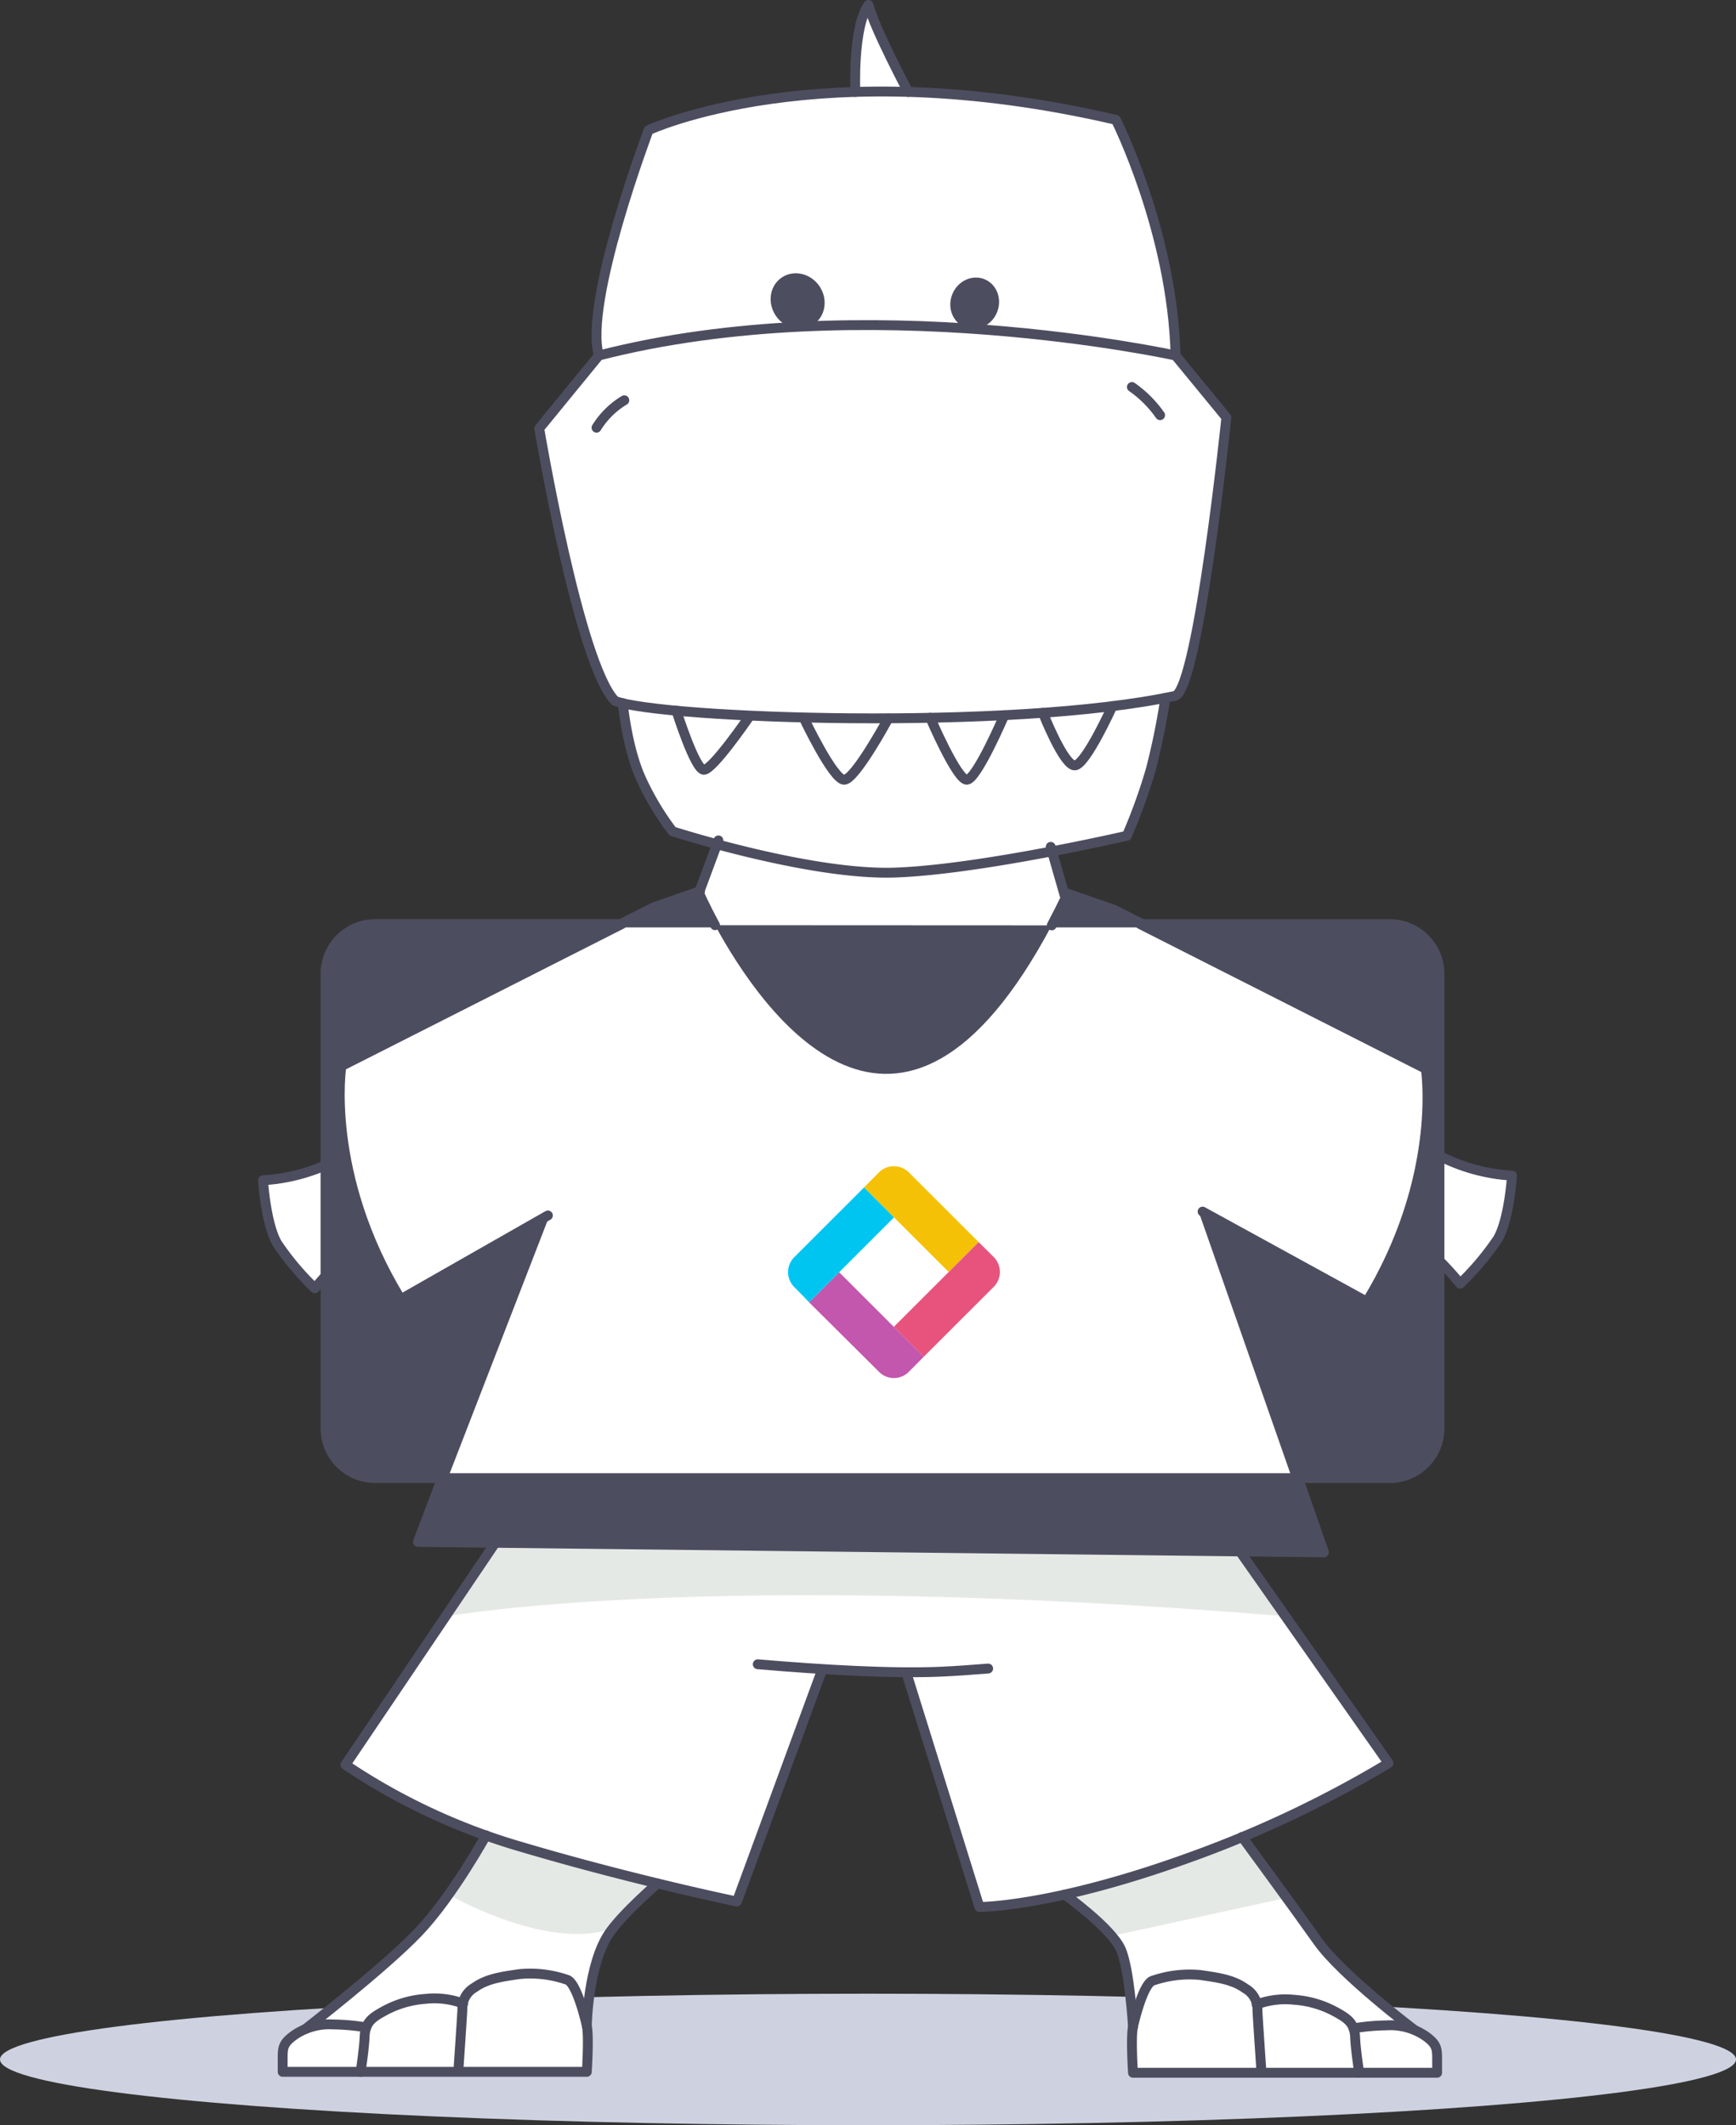 <svg xmlns="http://www.w3.org/2000/svg" width="264" height="323.171" viewBox="0 0 264 323.171">
  <rect x="0" y="0" width="264" height="323.171" fill="#333333" stroke="none"/>
  <g id="Group_4515" data-name="Group 4515" transform="translate(-55 -61.829)">
    <ellipse id="Ellipse_119" data-name="Ellipse 119" cx="132" cy="10" rx="132" ry="10" transform="translate(55 365)" fill="#ced2e0"/>
    <g id="Group_4012" data-name="Group 4012" transform="translate(688.073 3204.832)">
      <g id="Group_4007" data-name="Group 4007" transform="translate(-423.99 -2970.293)">
        <path id="Path_5083" data-name="Path 5083" d="M-310.8-2845.586s-9.279-9.984-12.73-11.113c0,0,4.61-8.053,5.288-10.929,0,0,10.547,6.815,14.729,6.146C-303.515-2861.482-300.661-2855.409-310.8-2845.586Z" transform="translate(323.764 2868.073)" fill="#fff"/>
        <path id="Path_5084" data-name="Path 5084" d="M-318.794-2868.337a27.735,27.735,0,0,0,15.741,6.057s-.409,6.656-2.168,9.642a41.785,41.785,0,0,1-5.718,6.789,50.264,50.264,0,0,0-12.962-11.167" transform="translate(323.902 2868.337)" fill="none" stroke="#4d4d60" stroke-linecap="round" stroke-linejoin="round" stroke-width="1.5"/>
      </g>
      <g id="Group_4008" data-name="Group 4008" transform="translate(-593.073 -2969.586)">
        <path id="Path_5085" data-name="Path 5085" d="M-585.051-2844.459s9.279-9.984,12.73-11.113c0,0-4.61-8.052-5.289-10.929,0,0-10.547,6.815-14.729,6.146C-592.338-2860.356-595.193-2854.283-585.051-2844.459Z" transform="translate(592.938 2866.947)" fill="#fff"/>
        <path id="Path_5086" data-name="Path 5086" d="M-577.333-2867.211a27.732,27.732,0,0,1-15.74,6.057s.409,6.657,2.168,9.642a41.809,41.809,0,0,0,5.718,6.789,50.254,50.254,0,0,1,12.962-11.168" transform="translate(593.073 2867.211)" fill="none" stroke="#4d4d60" stroke-linecap="round" stroke-linejoin="round" stroke-width="1.5"/>
      </g>
      <path id="Path_5187" data-name="Path 5187" d="M12,0H155.819a12,12,0,0,1,12,12V72.869a12,12,0,0,1-12,12H12a12,12,0,0,1-12-12V12A12,12,0,0,1,12,0Z" transform="translate(-582.325 -3003.075)" fill="#fff"/>
      <g id="Group_4009" data-name="Group 4009" transform="translate(-527.405 -3015.129)">
        <path id="Path_5087" data-name="Path 5087" d="M-432.29-2931.93l-2.064-6.308s-26.412,8.135-50.76-1.474l-3.42,8.667,2.379,3.714h52.1Z" transform="translate(488.534 2939.713)" fill="#fff"/>
      </g>
      <path id="Path_5088" data-name="Path 5088" d="M-533.51-2919.492l-37.018-.086s-7.552-.268-7.552,9.637l-.177,65.794s.53,7.605,5.836,8.843h12.027l15.4-39.45-21.69,12.358s-9.832-13.121-9.02-35.55Z" transform="translate(-5.509 -82.903)" fill="#4d4d60"/>
      <path id="Path_5089" data-name="Path 5089" d="M-299.785-2828.942" transform="translate(-109.055 -116.605)" fill="none" stroke="#4d4d60" stroke-linecap="round" stroke-linejoin="round" stroke-width="1.5"/>
      <path id="Path_5090" data-name="Path 5090" d="M-399.021-2689.963l7.31,6.367s3.773,3.774,3.3,20.516l45.749.236s2.358-4.009-4.952-7.546l-10.612-9.2-13.678-19.1S-381.571-2693.264-399.021-2689.963Z" transform="translate(-72.156 -165.038)" fill="#fff"/>
      <path id="Path_5091" data-name="Path 5091" d="M-391.711-2683.6l25.941-5.66-6.131-9.432s-20.988,8.489-27.119,8.725C-399.021-2689.963-391.711-2684.3-391.711-2683.6Z" transform="translate(-72.156 -165.038)" fill="#e5e9e5"/>
      <path id="Path_5092" data-name="Path 5092" d="M-557.618-2698.688s-6.6,15.092-26.884,28.77c0,0-4.481,2.123-3.773,6.839l45.985.236a46.288,46.288,0,0,0,.235-7.781s.236-8.49,2.83-12.027c0,0,3.773-6.6,8.018-8.726Z" transform="translate(-1.756 -165.038)" fill="#fff"/>
      <path id="Path_5093" data-name="Path 5093" d="M-550.387-2769.735l-22.638,33.427s9.02,10.966,59.427,20.694l13.088-34.843,12.734.354,11.319,35.727s29.89-2.123,61.726-22.108l-22.285-31.836Z" transform="translate(-7.455 -138.62)" fill="#fff"/>
      <path id="Path_5094" data-name="Path 5094" d="M-548.53-2758.627s39.441-7.251,127.7,0l-7.369-9.669-112.958-1.533Z" transform="translate(-16.563 -138.585)" fill="#e5e9e5"/>
      <path id="Path_5095" data-name="Path 5095" d="M-548.436-2689.963s14.621,8.49,24.525,5.424l7.546-6.839-26.412-7.31S-547.257-2690.906-548.436-2689.963Z" transform="translate(-16.598 -165.038)" fill="#e5e9e5"/>
      <path id="Path_5096" data-name="Path 5096" d="M-429.352-3089.221c-.448-18.7-9.072-35.841-9.072-35.841a160.249,160.249,0,0,0-31.6-4.244h.012s-5.1-9.587-6.048-13.228c-2.425,3.416-1.992,13.228-1.992,13.228h.01c-20.368.621-31.45,5.812-31.45,5.812s-9.912,26.208-7.561,34.273l-9.072,11.088s6.048,35.952,11.536,41.44a9.482,9.482,0,0,0,1.173.347h0s.619,6.709,2.746,11.414a42.009,42.009,0,0,0,4.816,8.064s20.832,6.72,33.824,6.272,35.269-5.6,35.269-5.6a86.741,86.741,0,0,0,3.586-9.9,105.227,105.227,0,0,0,2.268-11.068h-.005c.528-.1,1.05-.208,1.555-.318,3.528-1.68,7.728-42.336,7.728-42.336Z" transform="translate(-24.895)" fill="#fff"/>
      <path id="Path_5097" data-name="Path 5097" d="M-380.435-2949.776" transform="translate(-79.067 -71.674)" fill="none" stroke="#4d4d60" stroke-linecap="round" stroke-linejoin="round" stroke-width="1.5"/>
      <path id="Path_5098" data-name="Path 5098" d="M-473.3-2740.4c9.927.847,20.481,1.459,27.926,1.126,2.094-.094,4.5-.259,7.11-.476" transform="translate(-44.536 -149.529)" fill="none" stroke="#4d4d60" stroke-linecap="round" stroke-linejoin="round" stroke-width="1.5"/>
      <path id="Path_5099" data-name="Path 5099" d="M-553.859-2658.731a12.425,12.425,0,0,0-5.69-.715,15.3,15.3,0,0,0-6.5,1.946c-1.769.973-2.7,1.724-2.786,3.758s-.619,5.395-.619,5.395" transform="translate(-8.783 -179.603)" fill="none" stroke="#4d4d60" stroke-linecap="round" stroke-linejoin="round" stroke-width="1.5"/>
      <path id="Path_5100" data-name="Path 5100" d="M-552.872-2665.823" transform="translate(-14.948 -177.258)" fill="none" stroke="#4d4d60" stroke-linecap="round" stroke-linejoin="round" stroke-width="1.5"/>
      <path id="Path_5101" data-name="Path 5101" d="M-575.607-2657.344a32.877,32.877,0,0,0-5.017-.454,9.445,9.445,0,0,0-5.925,1.623c-1.68,1.2-1.769,1.87-1.769,3.462v2.123h46.25s.354-5.395,0-6.986-1.592-6.367-2.918-6.986a17.114,17.114,0,0,0-7.384-.885c-2.3.354-4.819.619-6.765,2.034a3.623,3.623,0,0,0-1.857,3.36c-.089,1.768-.619,9.462-.619,9.462" transform="translate(-1.768 -177.36)" fill="none" stroke="#4d4d60" stroke-linecap="round" stroke-linejoin="round" stroke-width="1.5"/>
      <path id="Path_5102" data-name="Path 5102" d="M-550.6-2769.172l-22.52,33.353a95.6,95.6,0,0,0,26.633,12.458c17.129,5.088,32.9,8.343,32.9,8.343l12.775-34.753" transform="translate(-7.42 -138.829)" fill="none" stroke="#4d4d60" stroke-linecap="round" stroke-linejoin="round" stroke-width="1.5"/>
      <path id="Path_5103" data-name="Path 5103" d="M-577.227-2675.255" transform="translate(-5.892 -173.751)" fill="none" stroke="#d65e7e" stroke-linecap="round" stroke-linejoin="round" stroke-width="1.5"/>
      <path id="Path_5104" data-name="Path 5104" d="M-555.352-2698.989s-5.129,9.318-10.292,14.728c-5.185,5.432-17.184,14.728-17.184,14.728" transform="translate(-3.809 -164.926)" fill="none" stroke="#4d4d60" stroke-linecap="round" stroke-linejoin="round" stroke-width="1.5"/>
      <path id="Path_5105" data-name="Path 5105" d="M-503.935-2687.352s-5.361,4.63-7.367,7.6c-3.231,4.779-3.388,14.069-3.388,14.069" transform="translate(-29.146 -169.253)" fill="none" stroke="#4d4d60" stroke-linecap="round" stroke-linejoin="round" stroke-width="1.5"/>
      <path id="Path_5106" data-name="Path 5106" d="M-352.524-2658.508a12.429,12.429,0,0,1,5.69-.715,15.3,15.3,0,0,1,6.5,1.945c1.769.973,2.7,1.725,2.786,3.759s.619,5.394.619,5.394" transform="translate(-89.445 -179.686)" fill="none" stroke="#4d4d60" stroke-linecap="round" stroke-linejoin="round" stroke-width="1.5"/>
      <path id="Path_5107" data-name="Path 5107" d="M-349.015-2657.121a32.913,32.913,0,0,1,5.017-.453,9.446,9.446,0,0,1,5.925,1.622c1.68,1.2,1.769,1.87,1.769,3.462v2.123h-46.25s-.354-5.394,0-6.986,1.592-6.367,2.918-6.986a17.129,17.129,0,0,1,7.384-.885c2.3.353,4.819.619,6.765,2.034a3.625,3.625,0,0,1,1.857,3.361c.088,1.768.619,9.462.619,9.462" transform="translate(-78.22 -177.443)" fill="none" stroke="#4d4d60" stroke-linecap="round" stroke-linejoin="round" stroke-width="1.5"/>
      <path id="Path_5108" data-name="Path 5108" d="M-356.047-2698.6s7.911,10.776,11.537,15.9,14.673,13.445,14.673,13.445" transform="translate(-88.135 -165.072)" fill="none" stroke="#4d4d60" stroke-linecap="round" stroke-linejoin="round" stroke-width="1.5"/>
      <path id="Path_5109" data-name="Path 5109" d="M-399-2684.645s7.071,5.05,8.536,8.32c1.344,3,1.852,11.789,1.852,11.789" transform="translate(-72.164 -170.26)" fill="none" stroke="#4d4d60" stroke-linecap="round" stroke-linejoin="round" stroke-width="1.5"/>
      <path id="Path_5110" data-name="Path 5110" d="M-437.356-2750.194l11.125,35.687s10.986.056,31.764-7.456a170.126,170.126,0,0,0,30.46-14.412l-23.623-33.643" transform="translate(-57.901 -138.515)" fill="none" stroke="#4d4d60" stroke-linecap="round" stroke-linejoin="round" stroke-width="1.5"/>
      <g id="Group_4010" data-name="Group 4010" transform="translate(-551.07 -3142.253)">
        <path id="Path_5111" data-name="Path 5111" d="M-526.206-3039.566" transform="translate(526.206 3103.966)" fill="#fff"/>
        <path id="Path_5112" data-name="Path 5112" d="M-526.206-3048.87s6.048,35.952,11.536,41.44c6.944,2.688,60.368,4.592,85.232-.784,3.528-1.68,7.728-42.336,7.728-42.336l-7.728-9.408s-47.208-10.416-87.7,0Z" transform="translate(526.206 3113.27)" fill="none" stroke="#4d4d60" stroke-linecap="round" stroke-linejoin="round" stroke-width="1.5"/>
        <path id="Path_5113" data-name="Path 5113" d="M-511.978-3080.98c-2.352-8.064,7.56-34.272,7.56-34.272s25.816-12.1,71.064-1.568c0,0,8.624,17.136,9.072,35.84" transform="translate(521.05 3134.292)" fill="none" stroke="#4d4d60" stroke-linecap="round" stroke-linejoin="round" stroke-width="1.5"/>
        <path id="Path_5114" data-name="Path 5114" d="M-512.339-3042.213a12.624,12.624,0,0,1,4.225-4.172" transform="translate(521.05 3106.501)" fill="none" stroke="#4d4d60" stroke-linecap="round" stroke-linejoin="round" stroke-width="1.5"/>
        <path id="Path_5115" data-name="Path 5115" d="M-382.721-3049.595a17.327,17.327,0,0,1,4.284,4.284" transform="translate(472.853 3107.695)" fill="none" stroke="#4d4d60" stroke-linecap="round" stroke-linejoin="round" stroke-width="1.5"/>
        <path id="Path_5116" data-name="Path 5116" d="M-505.974-2973.524s.619,6.708,2.747,11.413a42,42,0,0,0,4.816,8.064s20.832,6.72,33.824,6.272,35.269-5.6,35.269-5.6a86.7,86.7,0,0,0,3.586-9.895,105.077,105.077,0,0,0,2.268-11.068" transform="translate(518.683 3079.712)" fill="none" stroke="#4d4d60" stroke-linecap="round" stroke-linejoin="round" stroke-width="1.5"/>
        <ellipse id="Ellipse_124" data-name="Ellipse 124" cx="4.008" cy="4.309" rx="4.008" ry="4.309" transform="matrix(0.82, -0.572, 0.572, 0.82, 33.545, 43.777)" fill="#4d4d60"/>
        <ellipse id="Ellipse_125" data-name="Ellipse 125" cx="3.943" cy="3.668" rx="3.943" ry="3.668" transform="translate(61.316 47.58) rotate(-67.286)" fill="#4d4d60"/>
        <path id="Path_5117" data-name="Path 5117" d="M-493-2971.234s2.832,8.989,4.176,8.989,6.72-7.826,6.72-7.826" transform="translate(513.861 3078.557)" fill="none" stroke="#4d4d60" stroke-linecap="round" stroke-linejoin="round" stroke-width="1.5"/>
        <path id="Path_5118" data-name="Path 5118" d="M-462.119-2969.383s4.431,9.338,6.111,9.338,6.72-9.338,6.72-9.338" transform="translate(502.376 3077.869)" fill="none" stroke="#4d4d60" stroke-linecap="round" stroke-linejoin="round" stroke-width="1.5"/>
        <path id="Path_5119" data-name="Path 5119" d="M-431.53-2969.752s4.032,9.423,5.544,9.423,5.708-9.818,5.708-9.818" transform="translate(491.002 3078.153)" fill="none" stroke="#4d4d60" stroke-linecap="round" stroke-linejoin="round" stroke-width="1.5"/>
        <path id="Path_5120" data-name="Path 5120" d="M-404.262-2971.321s3.2,8.162,4.88,7.995,5.678-9.008,5.678-9.008" transform="translate(480.863 3078.967)" fill="none" stroke="#4d4d60" stroke-linecap="round" stroke-linejoin="round" stroke-width="1.5"/>
        <path id="Path_5121" data-name="Path 5121" d="M-441.656-3128.858s-5.1-9.588-6.048-13.228c-2.425,3.416-1.992,13.228-1.992,13.228" transform="translate(497.768 3142.087)" fill="none" stroke="#4d4d60" stroke-linecap="round" stroke-linejoin="round" stroke-width="1.5"/>
      </g>
      <path id="Path_5122" data-name="Path 5122" d="M-402.129-2922.122q1.209-2.272,2.423-4.817l7.047,2.445,47.48,24.056s2.653,16.449-9.02,35.55l-24.991-13.708" transform="translate(-71 -80.166)" fill="none" stroke="#4d4d60" stroke-linecap="round" stroke-linejoin="round" stroke-width="1.5"/>
      <path id="Path_5123" data-name="Path 5123" d="M-487.619-2927.315s.88,2.048,2.5,5.029" transform="translate(-39.212 -80.026)" fill="none" stroke="#4d4d60" stroke-linecap="round" stroke-linejoin="round" stroke-width="1.5"/>
      <line id="Line_354" data-name="Line 354" x1="3.01" y2="8.102" transform="translate(-526.831 -3015.207)" fill="none" stroke="#4d4d60" stroke-linecap="round" stroke-linejoin="round" stroke-width="1.5"/>
      <line id="Line_355" data-name="Line 355" x1="2.11" y1="7.361" transform="translate(-473.287 -3014.23)" fill="none" stroke="#4d4d60" stroke-linecap="round" stroke-linejoin="round" stroke-width="1.5"/>
      <path id="Path_5124" data-name="Path 5124" d="M-421.745-2785.552l3.955,11.35-137.778-1.592,3.688-9.759" transform="translate(-13.946 -132.739)" fill="none" stroke="#4d4d60" stroke-linecap="round" stroke-linejoin="round" stroke-width="1.5"/>
      <path id="Path_5125" data-name="Path 5125" d="M-519.713-2927.536l-7.047,2.445-47.481,24.057s-2.653,16.448,9.02,35.55l22.377-12.75" transform="translate(-6.906 -79.944)" fill="none" stroke="#4d4d60" stroke-linecap="round" stroke-linejoin="round" stroke-width="1.5"/>
      <g id="Group_4011" data-name="Group 4011" transform="translate(-583.575 -3007.35)">
        <path id="Path_5126" data-name="Path 5126" d="M-494.541-2927.03l.141-.3-7.047,2.445-4.785,2.425h13.957C-493.533-2924.8-494.313-2926.516-494.541-2927.03Z" transform="translate(551.285 2927.33)" fill="#4d4d60" stroke="#4d4d60" stroke-miterlimit="10" stroke-width="1"/>
        <path id="Path_5127" data-name="Path 5127" d="M-392.672-2924.288l-7.047-2.445c-.753,1.58-1.505,3.074-2.254,4.495h13.348Z" transform="translate(512.518 2927.108)" fill="#4d4d60" stroke="#4d4d60" stroke-miterlimit="10" stroke-width="1"/>
        <line id="Line_356" data-name="Line 356" x1="129.976" transform="translate(17.796 89.12)" fill="none" stroke="#4d4d60" stroke-linecap="round" stroke-linejoin="round" stroke-width="1.5"/>
        <path id="Path_5128" data-name="Path 5128" d="M-566.576-2862.4c-11.673-19.1-9.02-35.55-9.02-35.55l42.7-21.632h-37.514a7.56,7.56,0,0,0-7.538,7.538v69.174a7.561,7.561,0,0,0,7.538,7.538h10.258l15.271-39.427Z" transform="translate(577.953 2924.447)" fill="none" stroke="#4d4d60" stroke-linecap="round" stroke-linejoin="round" stroke-width="1.5"/>
        <path id="Path_5129" data-name="Path 5129" d="M-342.745-2919.578h-37.98l43.434,22.006s2.653,16.449-9.02,35.55l-24.6-13.492,14.063,40.186h14.1a7.561,7.561,0,0,0,7.538-7.538v-69.174A7.56,7.56,0,0,0-342.745-2919.578Z" transform="translate(504.616 2924.447)" fill="none" stroke="#4d4d60" stroke-linecap="round" stroke-linejoin="round" stroke-width="1.5"/>
      </g>
      <path id="Path_5130" data-name="Path 5130" d="M-551.56-2785.418l-3.891,9.9,137.424,1.416-3.891-11.32Z" transform="translate(-13.989 -132.788)" fill="#4d4d60"/>
      <path id="Path_5131" data-name="Path 5131" d="M-378.913-2919.264l36.08-.177s8.312,0,8.136,8.313l.163,68.313s-1.048,6.324-6.53,7.562h-15.211l-13.96-40.21,24.6,13.492s10.991-16.814,9.02-35.55Z" transform="translate(-79.633 -82.954)" fill="#4d4d60"/>
      <path id="Path_5132" data-name="Path 5132" d="M-483.644-2919.309c7.037,12.973,28.031,43.613,51.2.024" transform="translate(-40.69 -83.003)" fill="#4d4d60"/>
      <g id="Group_4025" data-name="Group 4025" transform="translate(-513.227 -2965.658)">
        <g id="Group_4000" data-name="Group 4000" transform="translate(11.552)">
          <path id="Path_5072" data-name="Path 5072" d="M-1522.645-3107.562l-10.61-10.6a3.221,3.221,0,0,0-4.551,0c-1.257,1.256-2.265,2.284-2.265,2.284l12.875,12.858Z" transform="translate(1540.071 3119.099)" fill="#f5c106"/>
        </g>
        <path id="Path_5073" data-name="Path 5073" d="M-1520.033-3100.905s1.03,1.006,2.287,2.261h0a3.213,3.213,0,0,1,0,4.547l-10.635,10.621-4.552-4.546Z" transform="translate(1549.012 3112.443)" fill="#e7537d"/>
        <path id="Path_5074" data-name="Path 5074" d="M-1553.248-3089.109l2.3-2.293c1.257-1.256,2.27-2.279,2.27-2.279l12.864,12.848s-1.008,1.029-2.265,2.284l-.023.023a3.184,3.184,0,0,1-4.5,0Z" transform="translate(1556.444 3109.8)" fill="#c356ad"/>
        <g id="Group_4001" data-name="Group 4001" transform="translate(0 3.225)">
          <path id="Path_5075" data-name="Path 5075" d="M-1546.736-3114.013l-10.609,10.6a3.211,3.211,0,0,0,0,4.546c1.257,1.255,2.253,2.323,2.253,2.323l12.912-12.916Z" transform="translate(1558.287 3114.013)" fill="#00c5f1"/>
        </g>
      </g>
    </g>
  </g>
</svg>
